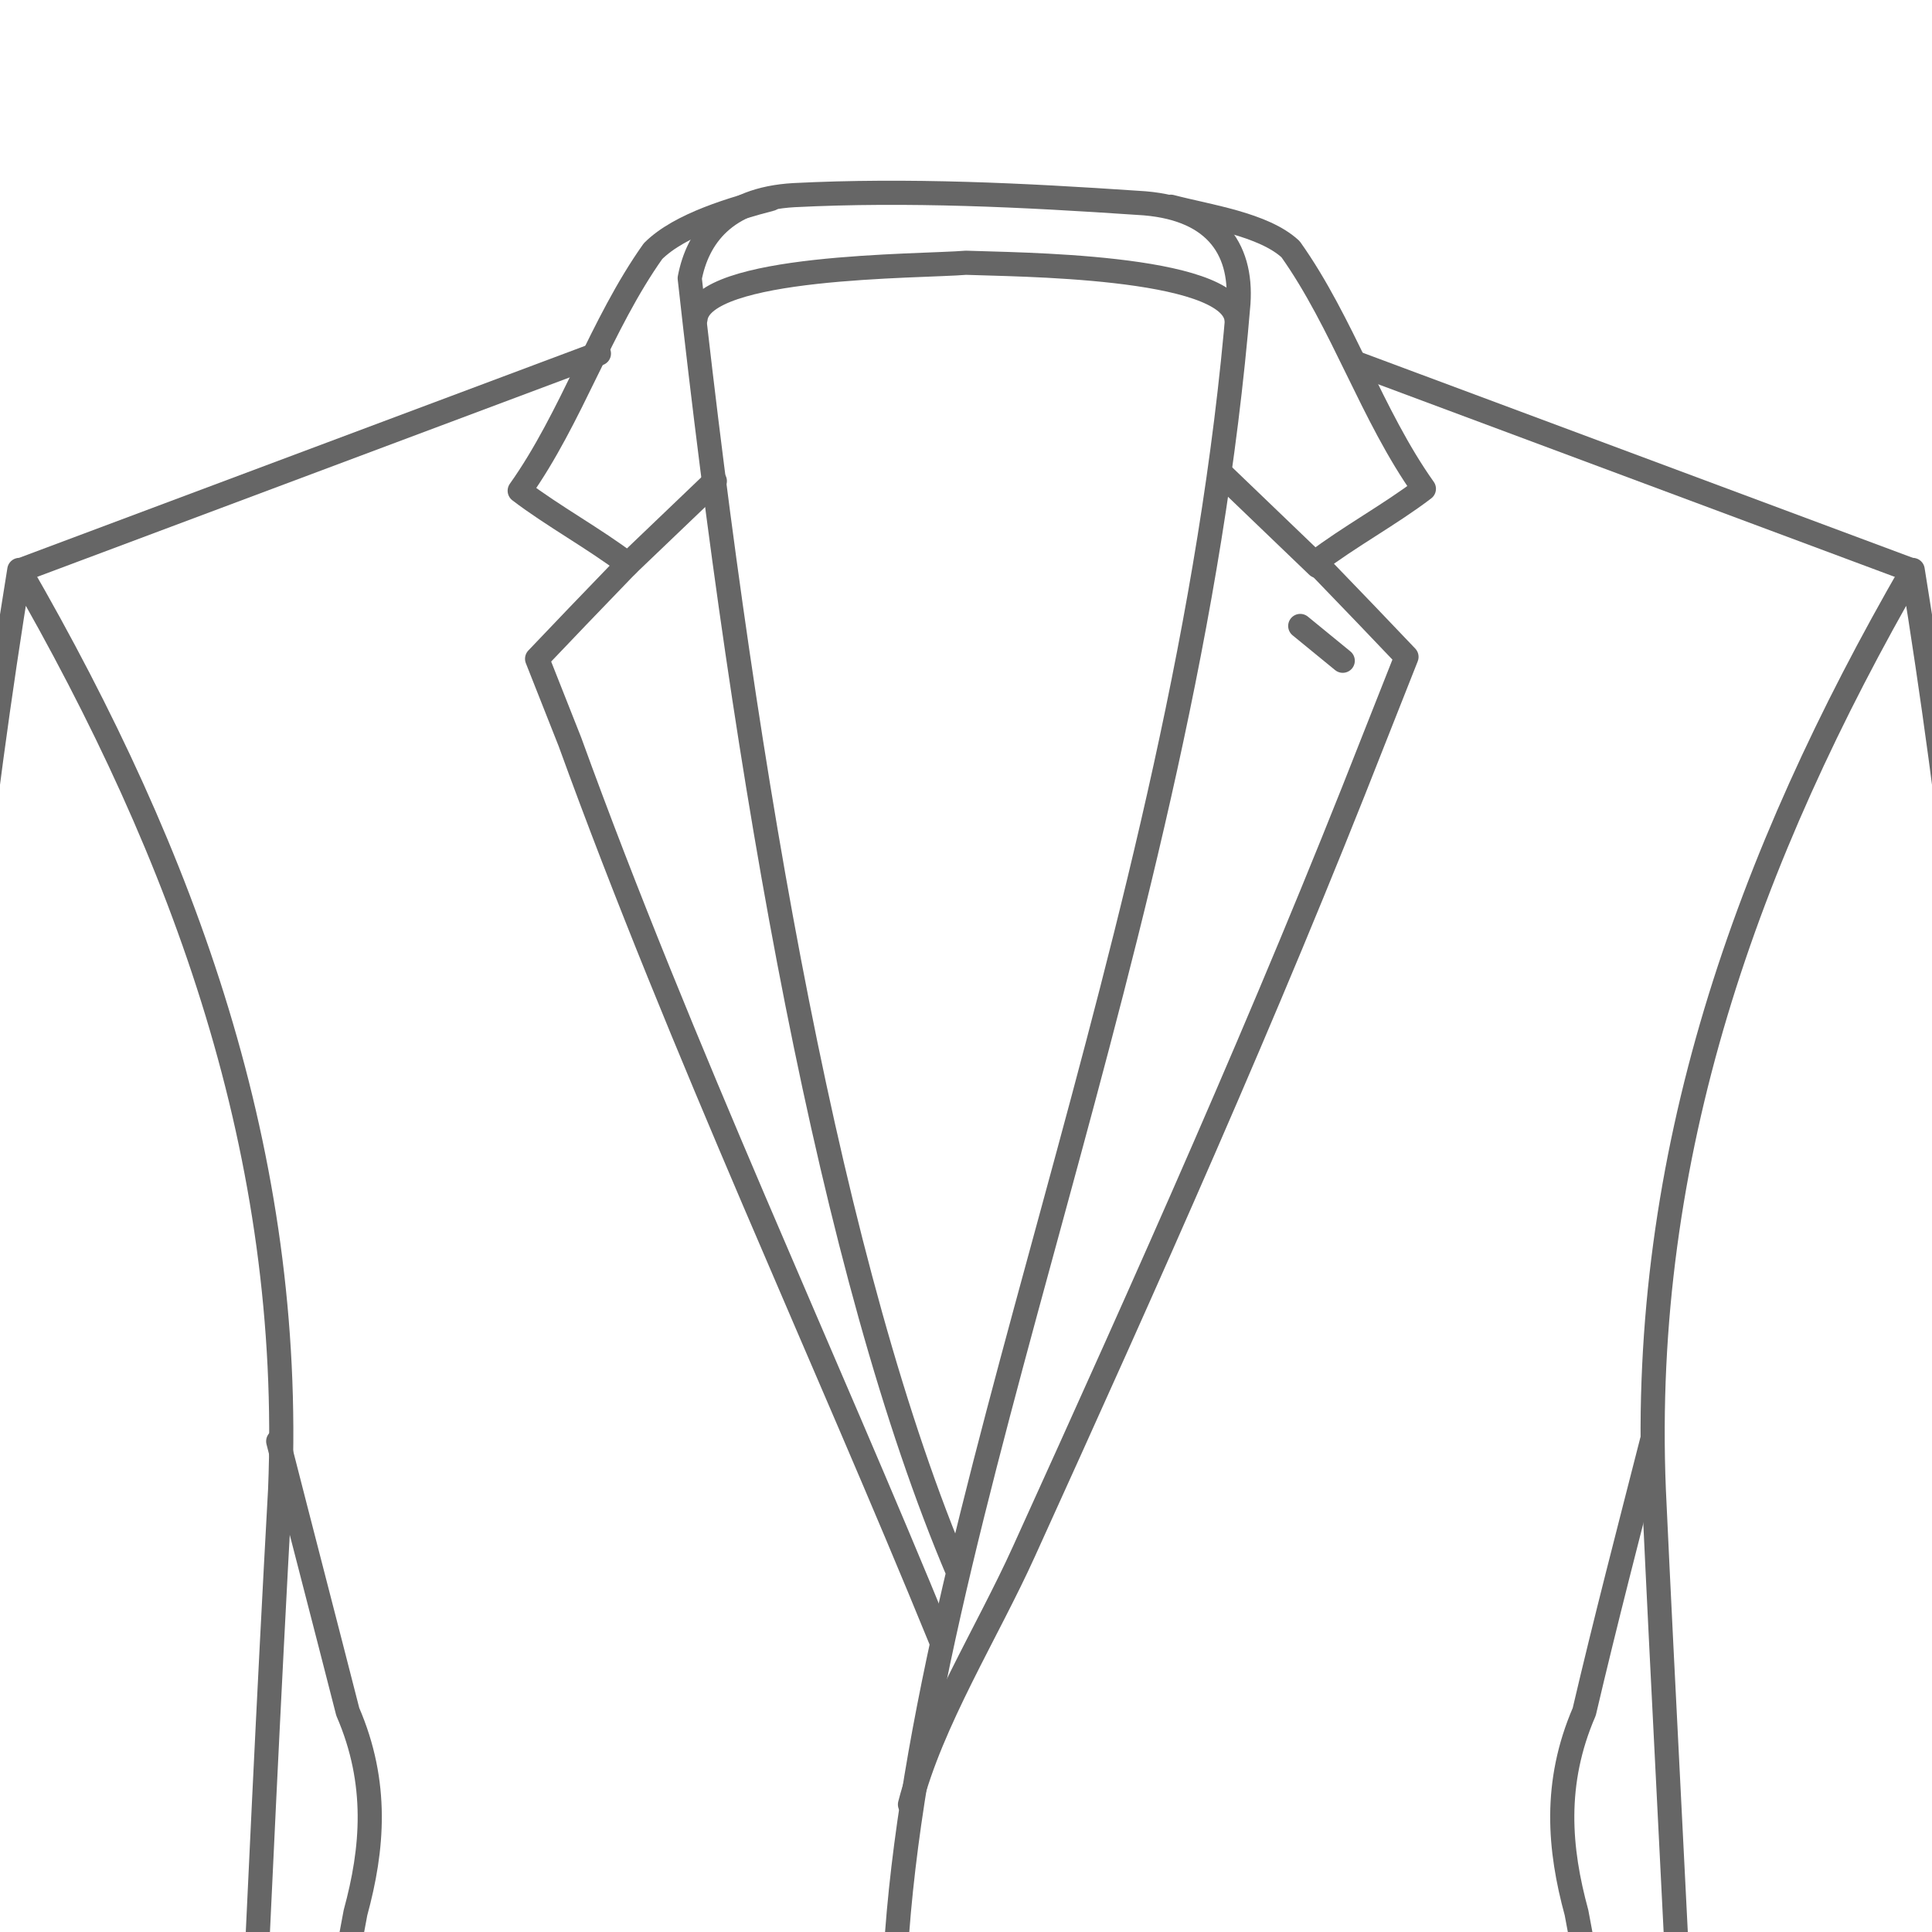 <svg version="1.2" baseProfile="tiny-ps" xmlns="http://www.w3.org/2000/svg" viewBox="0 0 100 100" width="100" height="100">
	<title>lapel-width-notch-slim-svg</title>
	<style>
		tspan { white-space:pre }
		.shp0 { fill: none;stroke: #666666;stroke-linecap:round;stroke-linejoin:round;stroke-width: 1.25 } 
		.shp1 { fill: #666666 } 
	</style>
	<g id="Layer">
		<path id="Layer" class="shp0" d="M68.2 29.3L63.2 24.5" />
		<path id="Layer" class="shp0" d="M32.4 29.3L37 24.9" />
		<path id="Layer" class="shp0" d="M67.3 32.4L69.5 34.2" />
		<path id="Layer" class="shp0" d="M36 16.5C36.3 13.7 47.6 13.8 50 13.6C52.4 13.7 63.6 13.7 64 16.5" />
		<path id="Layer" class="shp0" d="M-4.9 110C-4.6 82.3 -3.2 55.3 1 29.5C9.6 44.4 15.2 59.8 14.5 77.1C13.9 87.9 13.4 98.8 12.9 109.6" />
		<path id="Layer" class="shp0" d="M14.4 74.6C15.6 79.3 16.8 83.9 18 88.6C19.6 92.3 19.3 95.7 18.4 99C17.7 102.7 17.1 106.3 16.4 110" />
		<path id="Layer" class="shp0" d="M1.1 29.5L31 18.3" />
		<path id="Layer" class="shp0" d="M104.9 110C104.6 82.3 103.2 55.3 99 29.5C90.4 44.4 84.9 59.8 85.6 77.1C86.1 87.9 86.7 98.8 87.2 109.6" />
		<path id="Layer" class="shp0" d="M85.5 74.6C84.3 79.3 83.1 83.9 82 88.6C80.4 92.3 80.7 95.7 81.6 99C82.3 102.7 82.9 106.3 83.6 110" />
		<path id="Layer" class="shp0" d="M98.9 29.5L70.2 18.8" />
		<path id="Layer" class="shp0" d="M49.6 81.4C43 65.9 38.6 40.6 35.7 14.4C36.1 12.3 37.5 10.3 41.1 10.1C47 9.8 53 10.1 58.9 10.5C62.8 10.7 64.3 12.8 64.1 15.7C61.4 48.4 47.3 78.8 46.3 102.3C46.2 104.3 46.2 106.2 46.1 108.2" />
		<path id="Layer" class="shp0" d="M60.6 10.7C62.5 11.2 65.4 11.6 66.8 12.9C69.5 16.7 71 21.5 73.7 25.3C72 26.6 69.8 27.8 68.1 29.1L70.7 31.8L72.8 34L71.1 38.3C65.5 52.6 59.4 66.2 53 80.3C51.1 84.5 48.2 89.1 47.1 93.4" />
		<path id="Layer" class="shp0" d="M39.9 10.3C38 10.8 35.2 11.6 33.8 13C31.1 16.8 29.6 21.6 26.9 25.4C28.6 26.7 30.8 27.9 32.5 29.2L29.9 31.9L27.8 34.1L29.5 38.4C35.3 54.4 42.7 70.2 48.7 84.9" />
		<g id="Layer">
			<path id="Layer" fill-rule="evenodd" class="shp1" d="M50 102.1C51.2 102.1 52.2 103 52.2 104.3C52.2 105.5 51.2 106.5 50 106.5C48.8 106.5 47.8 105.5 47.8 104.3C47.8 103.1 48.8 102.1 50 102.1ZM49.1 104.2C49.1 104.7 49.5 105.1 50 105.1C50.5 105.1 50.9 104.7 50.9 104.2C50.9 103.7 50.5 103.3 50 103.3C49.5 103.3 49.1 103.7 49.1 104.2Z" />
		</g>
		<path id="Layer" class="shp0" d="M52.2 104.3L55.8 104.3" />
	</g>
</svg>
